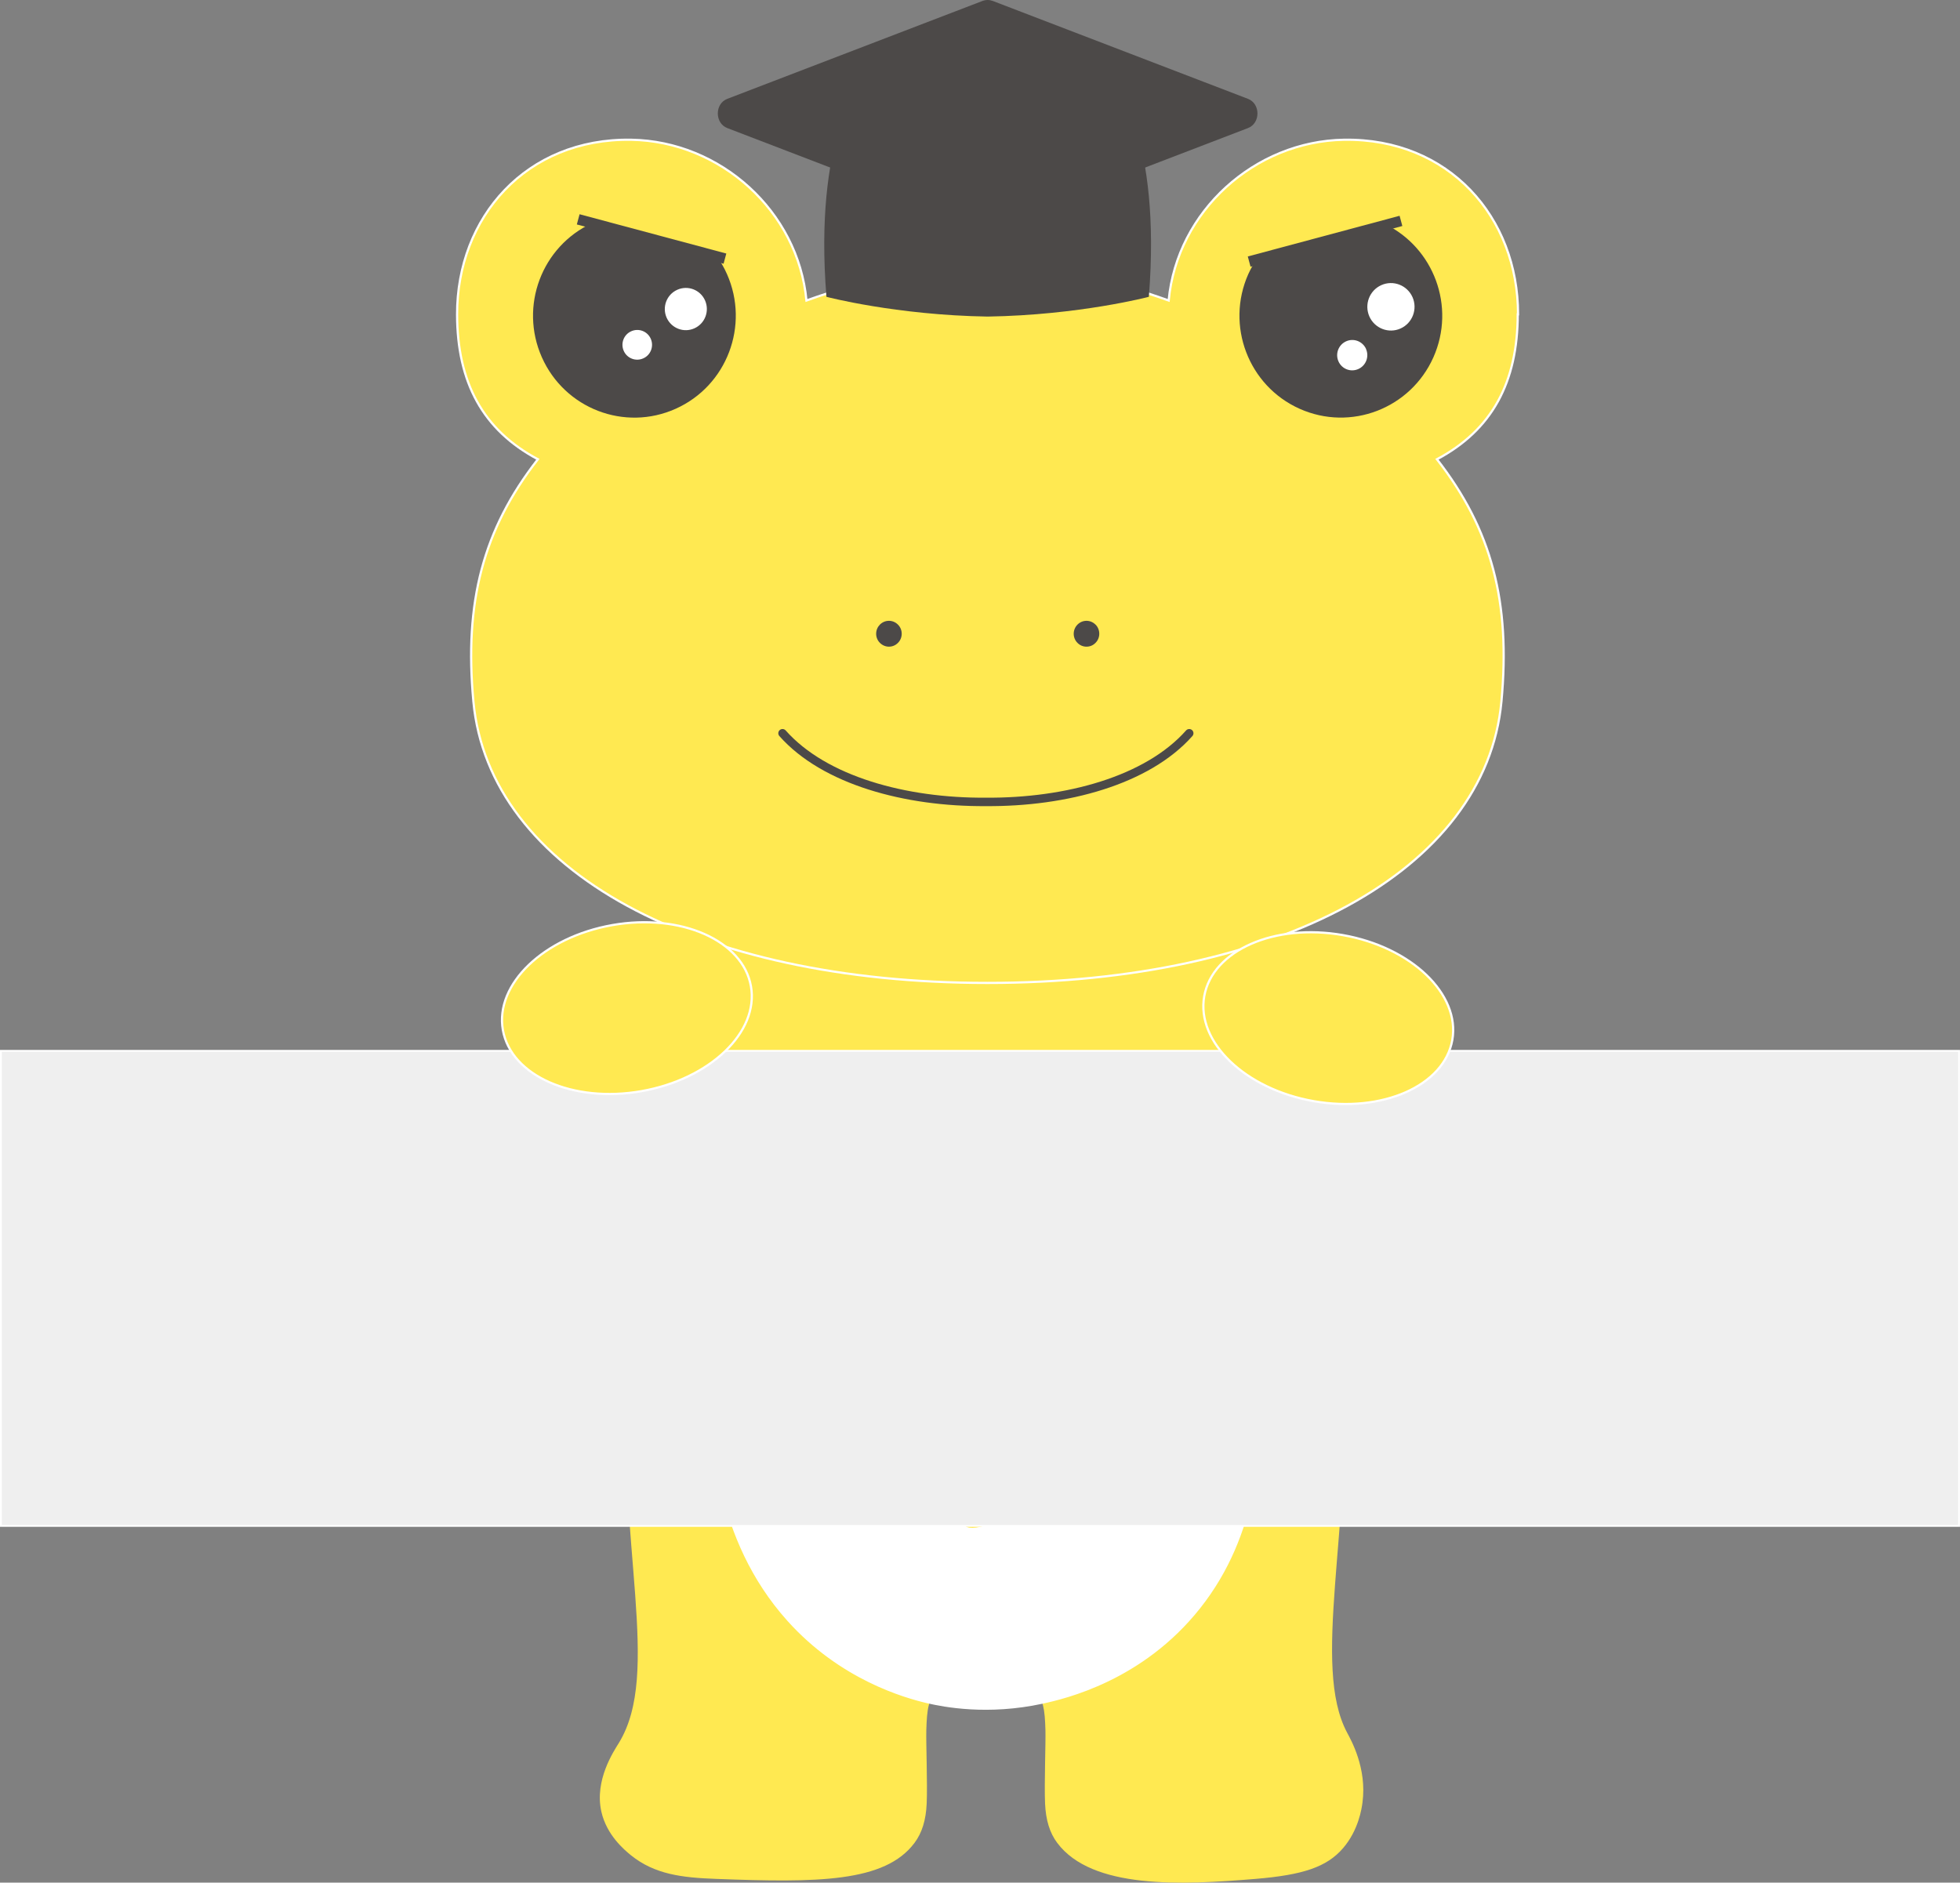 <?xml version="1.0" encoding="UTF-8"?>
<svg id="_レイヤー_2" data-name="レイヤー 2" xmlns="http://www.w3.org/2000/svg" viewBox="0 0 266.88 256.37">
  <rect x="0" y="0" width="266.88" height="256.37" fill="#808080" stroke="none"/>
  <defs>
    <style>
      .cls-1 {
        stroke-width: .3px;
      }

      .cls-1, .cls-2, .cls-3, .cls-4 {
        stroke-miterlimit: 10;
      }

      .cls-1, .cls-2, .cls-4 {
        stroke: #fff;
      }

      .cls-1, .cls-5 {
        fill: #ffe951;
      }

      .cls-2 {
        fill: #efefef;
        stroke-width: .25px;
      }

      .cls-3 {
        stroke-width: 1.44px;
      }

      .cls-3, .cls-6 {
        fill: none;
        stroke: #4c4948;
      }

      .cls-6 {
        stroke-linecap: round;
        stroke-width: 1.15px;
      }

      .cls-4 {
        stroke-width: .84px;
      }

      .cls-4, .cls-7 {
        fill: #fff;
      }

      .cls-8 {
        fill: #4c4948;
      }

      .cls-8, .cls-7, .cls-5 {
        stroke-width: 0px;
      }
    </style>
  </defs>
  <g id="_レイヤー_1-2" data-name="レイヤー 1">
    <g id="_こまっけろ2" data-name="こまっけろ2">
      <g>
        <path class="cls-5" d="m100.43,119.51c-2.03,6.07-4.54,14.12-6.99,23.69-4.71,18.34-7.41,28.84-8.12,42.52-1.29,24.73,4.77,42.11-1.05,51.62-.72,1.17-3.34,5.08-2.39,9.35.72,3.22,3.16,5.24,4.02,5.94,3.25,2.63,6.99,3.06,11.63,3.23,13.77.52,22.95.49,26.99-4.9,1.03-1.37,1.56-3.12,1.66-5.35.12-2.78-.1-8.16-.05-10,.15-5.69.97-6.18,8.11-6.06,7.14-.12,7.96.38,8.11,6.06.05,1.83-.17,7.22-.05,10,.1,2.23.63,3.98,1.66,5.35,4.74,6.32,16.9,5.74,26.99,4.9,6.47-.54,9.7-1.61,11.92-4.18,2.12-2.46,2.55-5.43,2.65-6.22.63-4.7-1.59-8.57-2.1-9.53-4.83-9.09.53-27.28-.26-50.99-.5-14.92-3.23-26.66-6.54-40.84-2.29-9.83-4.78-18.21-6.94-24.81-23.08.07-46.16.15-69.23.22Z"/>
        <g>
          <path class="cls-4" d="m134.32,143.68c-15.1.17-24.62,9.73-27,12.3-10.66,11.51-10.36,25.83-10.19,33.51.13,5.75.45,19.86,10.38,30.93,7.13,7.95,15.76,10.39,18.89,11.12,2.17.5,8.09,1.65,15.47.05,3.05-.66,13.48-3.08,21.21-12.84,7.98-10.07,8.2-21.79,8.35-29.27.19-9.78.41-22.43-8.91-33.09-11.06-12.66-27.02-12.74-28.2-12.72Z"/>
          <path class="cls-5" d="m117.02,190.8c0-4.53,2.93-17.92,14.66-16.45,3.81.48-.37,14.4,1.6,14.38,1.51-.01.44-13.96,4.8-13.96,6.02,0,11.89,8.53,11.85,16.74-.02,4-7.44,1.35-13.29,5.66-1.03.76-2.18,2.12-2.19,3.35,0,4.78.71,6.99-.32,7.25-1.81.47-2.78.38-3.03-.44-.48-1.57-.46-2.97-.71-6.51-.04-.62-.08-1.49-1.52-3.5-4.3-5.98-11.87-2.61-11.87-6.53Z"/>
        </g>
      </g>
      <g id="_キーワード1" data-name="キーワード1">
        <rect class="cls-2" x=".12" y="143.1" width="266.63" height="64.69"/>
      </g>
      <g id="_顔2" data-name="顔2">
        <path class="cls-1" d="m206.7,42.81c.02-13.23-9.42-24-23.69-23.78-12.14.19-22.74,9.73-23.88,21.89-7.84-2.81-15.08-4.45-23.95-4.46-.24,0-.47,0-.71,0-.23,0-.47,0-.71,0-8.87.01-16.11,1.65-23.95,4.46-1.14-12.16-11.73-21.7-23.88-21.89-14.27-.22-23.71,10.55-23.69,23.78.01,9.25,3.51,15.75,11,19.73-7.47,9.58-10.04,19.46-8.78,33,2.15,23.05,30.35,38.31,69.99,38.31s67.84-15.26,69.99-38.31c1.26-13.54-1.31-23.42-8.78-33,7.49-3.98,10.99-10.48,11-19.73Z"/>
        <path class="cls-8" d="m149.16,85.05c-.33-.33-.76-.51-1.22-.51h0c-.46,0-.89.18-1.22.51-.33.33-.52.78-.52,1.25,0,.47.18.91.51,1.24.33.34.77.52,1.23.52h0c.47,0,.9-.18,1.23-.52.33-.33.51-.77.51-1.24,0-.47-.18-.92-.51-1.25Z"/>
        <path class="cls-6" d="m106.55,99.85c5.7,6.43,16.75,9.43,27.69,9.35,10.93.08,21.98-2.91,27.69-9.35"/>
        <path class="cls-8" d="m122.26,85.05c-.33-.33-.76-.51-1.22-.51h0c-.96,0-1.74.79-1.74,1.76,0,.47.18.91.51,1.24.33.33.77.52,1.23.52h0c.47,0,.91-.19,1.23-.52.33-.33.51-.77.51-1.24,0-.47-.18-.92-.52-1.25Z"/>
        <g>
          <path class="cls-8" d="m188.53,30.48l-17.31,4.64c-.47.69-.89,1.42-1.25,2.21-3.11,7,.02,15.21,6.98,18.33,6.96,3.12,15.12-.02,18.23-7.01,3.06-6.89.07-14.93-6.65-18.17Z"/>
          <path class="cls-7" d="m192.33,40.46c.72,1.63,0,3.54-1.62,4.27-1.62.73-3.52,0-4.25-1.63-.72-1.63,0-3.54,1.62-4.27,1.62-.73,3.52,0,4.25,1.63"/>
          <path class="cls-7" d="m186,47.52c.46,1.04,0,2.26-1.04,2.73-1.04.47-2.25,0-2.71-1.04-.46-1.04,0-2.26,1.04-2.73,1.04-.47,2.25,0,2.72,1.04"/>
          <line class="cls-3" x1="170.09" y1="35.62" x2="190.76" y2="30.08"/>
        </g>
        <g>
          <path class="cls-8" d="m97.63,34.93l-17-4.55c-6.87,3.17-9.94,11.31-6.85,18.27,3.11,7,11.27,10.14,18.23,7.01,6.96-3.12,10.08-11.33,6.98-18.33-.38-.86-.84-1.66-1.36-2.39Z"/>
          <path class="cls-7" d="m96,40.91c.64,1.45,0,3.15-1.45,3.8-1.44.65-3.13,0-3.78-1.45-.64-1.45,0-3.15,1.45-3.8,1.44-.65,3.14,0,3.78,1.45"/>
          <line class="cls-3" x1="78.73" y1="29.87" x2="98.71" y2="35.22"/>
          <path class="cls-7" d="m88.61,46.13c.45,1.02,0,2.22-1.02,2.67-1.02.46-2.21,0-2.66-1.02-.45-1.02,0-2.22,1.02-2.67,1.02-.46,2.21,0,2.66,1.02"/>
        </g>
        <g>
          <path class="cls-8" d="m151.92,11.36c-6.42-2.75-12.36-3.69-17.44-3.7-5.08.01-11.02.94-17.44,3.7.2-.26-6.25,7.43-4.51,29.06,0,0,9.46,2.49,21.95,2.69,12.49-.2,21.95-2.69,21.95-2.69,1.74-21.64-4.7-29.32-4.51-29.06Z"/>
          <path class="cls-8" d="m169.93,13.46L135.21.14c-.24-.09-.48-.14-.73-.14s-.49.05-.73.14l-34.72,13.32c-1.72.66-1.72,3.32,0,3.98l34.72,13.32c.24.09.48.14.73.14s.49-.05.73-.14l34.72-13.32c1.72-.66,1.72-3.32,0-3.98Z"/>
        </g>
      </g>
      <ellipse class="cls-1" cx="180.87" cy="138.65" rx="11.48" ry="17.15" transform="translate(12.91 292.69) rotate(-80)"/>
      <ellipse class="cls-1" cx="85.36" cy="137.28" rx="17.15" ry="11.48" transform="translate(-22.54 16.91) rotate(-10)"/>
    </g>
  </g>
</svg>